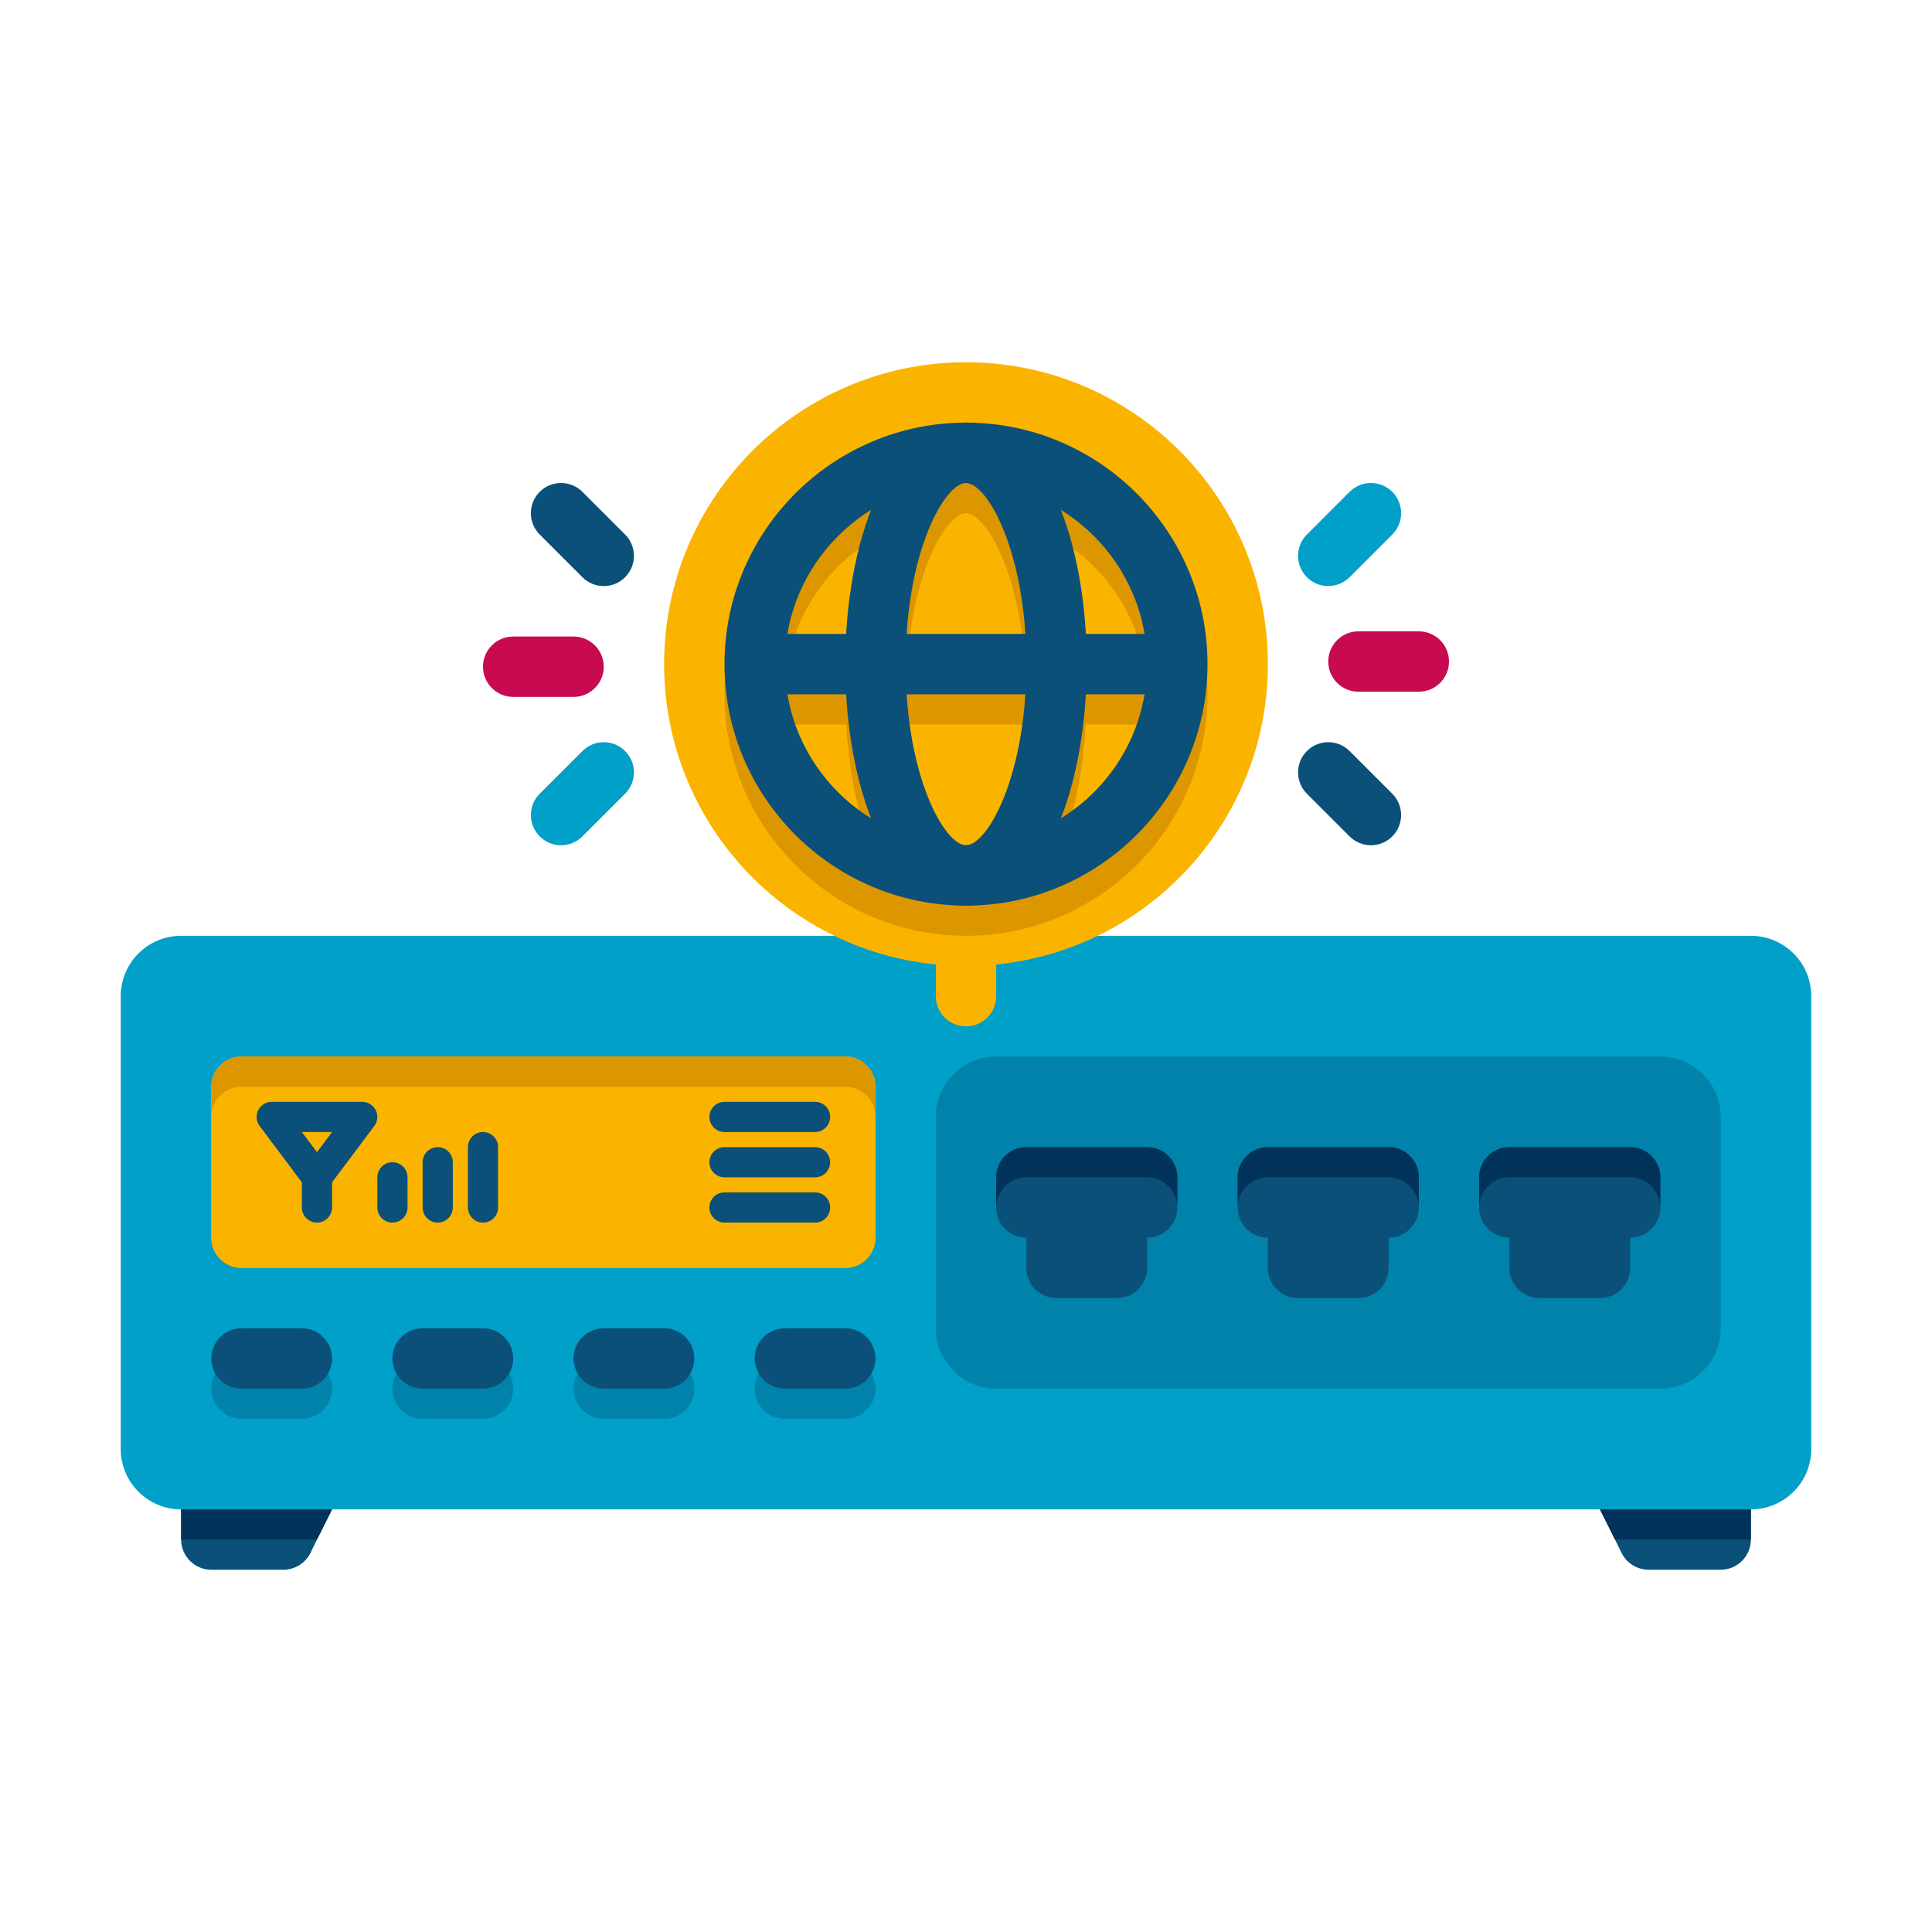 <svg enable-background="new 0 0 64 64" height="512" viewBox="0 0 64 64" width="512" xmlns="http://www.w3.org/2000/svg"><g id="Icons"><g><path d="m19 23.086h-2c-.552 0-1-.448-1-1 0-.552.448-1 1-1h2c.552 0 1 .448 1 1 0 .552-.448 1-1 1z" fill="#c80a50"/><path d="m19.293 19.121-1.414-1.414c-.391-.391-.391-1.024 0-1.414.391-.391 1.024-.391 1.414 0l1.414 1.414c.391.391.391 1.024 0 1.414-.39.391-1.024.391-1.414 0z" fill="#0a5078"/><path d="m20.707 26.293-1.414 1.414c-.391.391-1.024.391-1.414 0-.391-.391-.391-1.024 0-1.414l1.414-1.414c.391-.391 1.024-.391 1.414 0 .391.39.391 1.023 0 1.414z" fill="#00a0c8"/><path d="m45 20.914h2c.552 0 1 .448 1 1 0 .552-.448 1-1 1h-2c-.552 0-1-.448-1-1 0-.552.448-1 1-1z" fill="#c80a50"/><path d="m44.707 24.879 1.414 1.414c.391.391.391 1.024 0 1.414-.391.391-1.024.391-1.414 0l-1.414-1.414c-.391-.391-.391-1.024 0-1.414.39-.391 1.024-.391 1.414 0z" fill="#0a5078"/><path d="m43.293 17.707 1.414-1.414c.391-.391 1.024-.391 1.414 0 .391.391.391 1.024 0 1.414l-1.414 1.414c-.391.391-1.024.391-1.414 0-.391-.39-.391-1.023 0-1.414z" fill="#00a0c8"/><path d="m11 50-.5 1-.22.45c-.17.34-.52.55-.9.55h-2.38c-.55 0-1-.45-1-1v-1z" fill="#0a5078"/><path d="m58 50v1c0 .55-.45 1-1 1h-2.38c-.38 0-.73-.21-.9-.55l-.22-.45-.5-1z" fill="#0a5078"/><path d="m58 50h-52c-1.105 0-2-.895-2-2v-15c0-1.105.895-2 2-2h52c1.105 0 2 .895 2 2v15c0 1.105-.895 2-2 2z" fill="#00a0c8"/><path d="m6 50h5l-.5 1h-4.5z" fill="#00325a"/><path d="m58 50v1h-4.5l-.5-1z" fill="#00325a"/><path d="m10 47h-2c-.552 0-1-.448-1-1 0-.552.448-1 1-1h2c.552 0 1 .448 1 1 0 .552-.448 1-1 1z" fill="#0082aa"/><path d="m16 47h-2c-.552 0-1-.448-1-1 0-.552.448-1 1-1h2c.552 0 1 .448 1 1 0 .552-.448 1-1 1z" fill="#0082aa"/><path d="m22 47h-2c-.552 0-1-.448-1-1 0-.552.448-1 1-1h2c.552 0 1 .448 1 1 0 .552-.448 1-1 1z" fill="#0082aa"/><path d="m28 47h-2c-.552 0-1-.448-1-1 0-.552.448-1 1-1h2c.552 0 1 .448 1 1 0 .552-.448 1-1 1z" fill="#0082aa"/><path d="m55 46h-22c-1.105 0-2-.895-2-2v-7c0-1.105.895-2 2-2h22c1.105 0 2 .895 2 2v7c0 1.105-.895 2-2 2z" fill="#0082aa"/><path d="m28 42h-20c-.552 0-1-.448-1-1v-5c0-.552.448-1 1-1h20c.552 0 1 .448 1 1v5c0 .552-.448 1-1 1z" fill="#fab400"/><path d="m28 42h-20c-.552 0-1-.448-1-1v-5c0-.552.448-1 1-1h20c.552 0 1 .448 1 1v5c0 .552-.448 1-1 1z" fill="#fab400"/><path d="m29 36v1c0-.55-.45-1-1-1h-20c-.55 0-1 .45-1 1v-1c0-.55.45-1 1-1h20c.55 0 1 .45 1 1z" fill="#dc9600"/><g fill="#0a5078"><path d="m10 46h-2c-.552 0-1-.448-1-1 0-.552.448-1 1-1h2c.552 0 1 .448 1 1 0 .552-.448 1-1 1z"/><path d="m16 46h-2c-.552 0-1-.448-1-1 0-.552.448-1 1-1h2c.552 0 1 .448 1 1 0 .552-.448 1-1 1z"/><path d="m22 46h-2c-.552 0-1-.448-1-1 0-.552.448-1 1-1h2c.552 0 1 .448 1 1 0 .552-.448 1-1 1z"/><path d="m28 46h-2c-.552 0-1-.448-1-1 0-.552.448-1 1-1h2c.552 0 1 .448 1 1 0 .552-.448 1-1 1z"/><path d="m10.5 39.5c-.157 0-.306-.074-.4-.2l-1.5-2c-.114-.151-.132-.354-.047-.523.085-.17.258-.277.447-.277h3c.189 0 .362.107.447.276.084.169.066.372-.047.523l-1.5 2c-.094.127-.243.201-.4.201zm-.5-2 .5.667.5-.667z"/><path d="m10.5 40.5c-.276 0-.5-.224-.5-.5v-1c0-.276.224-.5.5-.5s.5.224.5.5v1c0 .276-.224.5-.5.5z"/><path d="m13 40.5c-.276 0-.5-.224-.5-.5v-1c0-.276.224-.5.5-.5s.5.224.5.5v1c0 .276-.224.5-.5.5z"/><path d="m14.5 40.5c-.276 0-.5-.224-.5-.5v-1.5c0-.276.224-.5.5-.5s.5.224.5.5v1.5c0 .276-.224.5-.5.5z"/><path d="m16 40.5c-.276 0-.5-.224-.5-.5v-2c0-.276.224-.5.5-.5s.5.224.5.5v2c0 .276-.224.5-.5.5z"/><path d="m27 37.5h-3c-.276 0-.5-.224-.5-.5s.224-.5.5-.5h3c.276 0 .5.224.5.5s-.224.5-.5.5z"/><path d="m27 39h-3c-.276 0-.5-.224-.5-.5s.224-.5.5-.5h3c.276 0 .5.224.5.5s-.224.5-.5.5z"/><path d="m27 40.5h-3c-.276 0-.5-.224-.5-.5s.224-.5.5-.5h3c.276 0 .5.224.5.5s-.224.5-.5.5z"/></g><path d="m42 22c0-5.523-4.477-10-10-10s-10 4.477-10 10c0 5.185 3.947 9.448 9 9.95v1.05c0 .552.448 1 1 1s1-.448 1-1v-1.05c5.053-.502 9-4.765 9-9.95z" fill="#fab400"/><path d="m32 15c-4.411 0-8 3.589-8 8s3.589 8 8 8 8-3.589 8-8-3.589-8-8-8zm5.91 7h-1.942c-.086-1.481-.363-2.917-.826-4.102 1.44.89 2.475 2.369 2.768 4.102zm-5.91 7c-.639 0-1.751-1.882-1.957-5h3.914c-.206 3.118-1.318 5-1.957 5zm-1.957-7c.206-3.118 1.318-5 1.957-5s1.751 1.882 1.957 5zm-1.185-4.102c-.462 1.185-.74 2.621-.826 4.102h-1.942c.293-1.733 1.328-3.212 2.768-4.102zm-2.768 6.102h1.942c.086 1.481.363 2.917.826 4.102-1.44-.89-2.475-2.369-2.768-4.102zm9.052 4.102c.462-1.185.74-2.621.826-4.102h1.942c-.293 1.733-1.328 3.212-2.768 4.102z" fill="#dc9600"/><path d="m32 30c-4.411 0-8-3.589-8-8s3.589-8 8-8 8 3.589 8 8-3.589 8-8 8zm0-14c-3.309 0-6 2.691-6 6s2.691 6 6 6 6-2.691 6-6-2.691-6-6-6z" fill="#0a5078"/><path d="m32 30c-2.626 0-4-4.024-4-8s1.374-8 4-8 4 4.024 4 8-1.374 8-4 8zm0-14c-.705 0-2 2.278-2 6s1.295 6 2 6 2-2.278 2-6-1.295-6-2-6z" fill="#0a5078"/><path d="m25 21h14v2h-14z" fill="#0a5078"/><path d="m38 38h-4c-.552 0-1 .448-1 1v1c0 .552.448 1 1 1v1c0 .552.448 1 1 1h2c.552 0 1-.448 1-1v-1c.552 0 1-.448 1-1v-1c0-.552-.448-1-1-1z" fill="#0a5078"/><path d="m46 38h-4c-.552 0-1 .448-1 1v1c0 .552.448 1 1 1v1c0 .552.448 1 1 1h2c.552 0 1-.448 1-1v-1c.552 0 1-.448 1-1v-1c0-.552-.448-1-1-1z" fill="#0a5078"/><path d="m54 38h-4c-.552 0-1 .448-1 1v1c0 .552.448 1 1 1v1c0 .552.448 1 1 1h2c.552 0 1-.448 1-1v-1c.552 0 1-.448 1-1v-1c0-.552-.448-1-1-1z" fill="#0a5078"/><path d="m39 39v1c0-.55-.45-1-1-1h-4c-.55 0-1 .45-1 1v-1c0-.55.45-1 1-1h4c.55 0 1 .45 1 1z" fill="#00325a"/><path d="m47 39v1c0-.55-.45-1-1-1h-4c-.55 0-1 .45-1 1v-1c0-.55.45-1 1-1h4c.55 0 1 .45 1 1z" fill="#00325a"/><path d="m55 39v1c0-.55-.45-1-1-1h-4c-.55 0-1 .45-1 1v-1c0-.55.45-1 1-1h4c.55 0 1 .45 1 1z" fill="#00325a"/></g></g></svg>